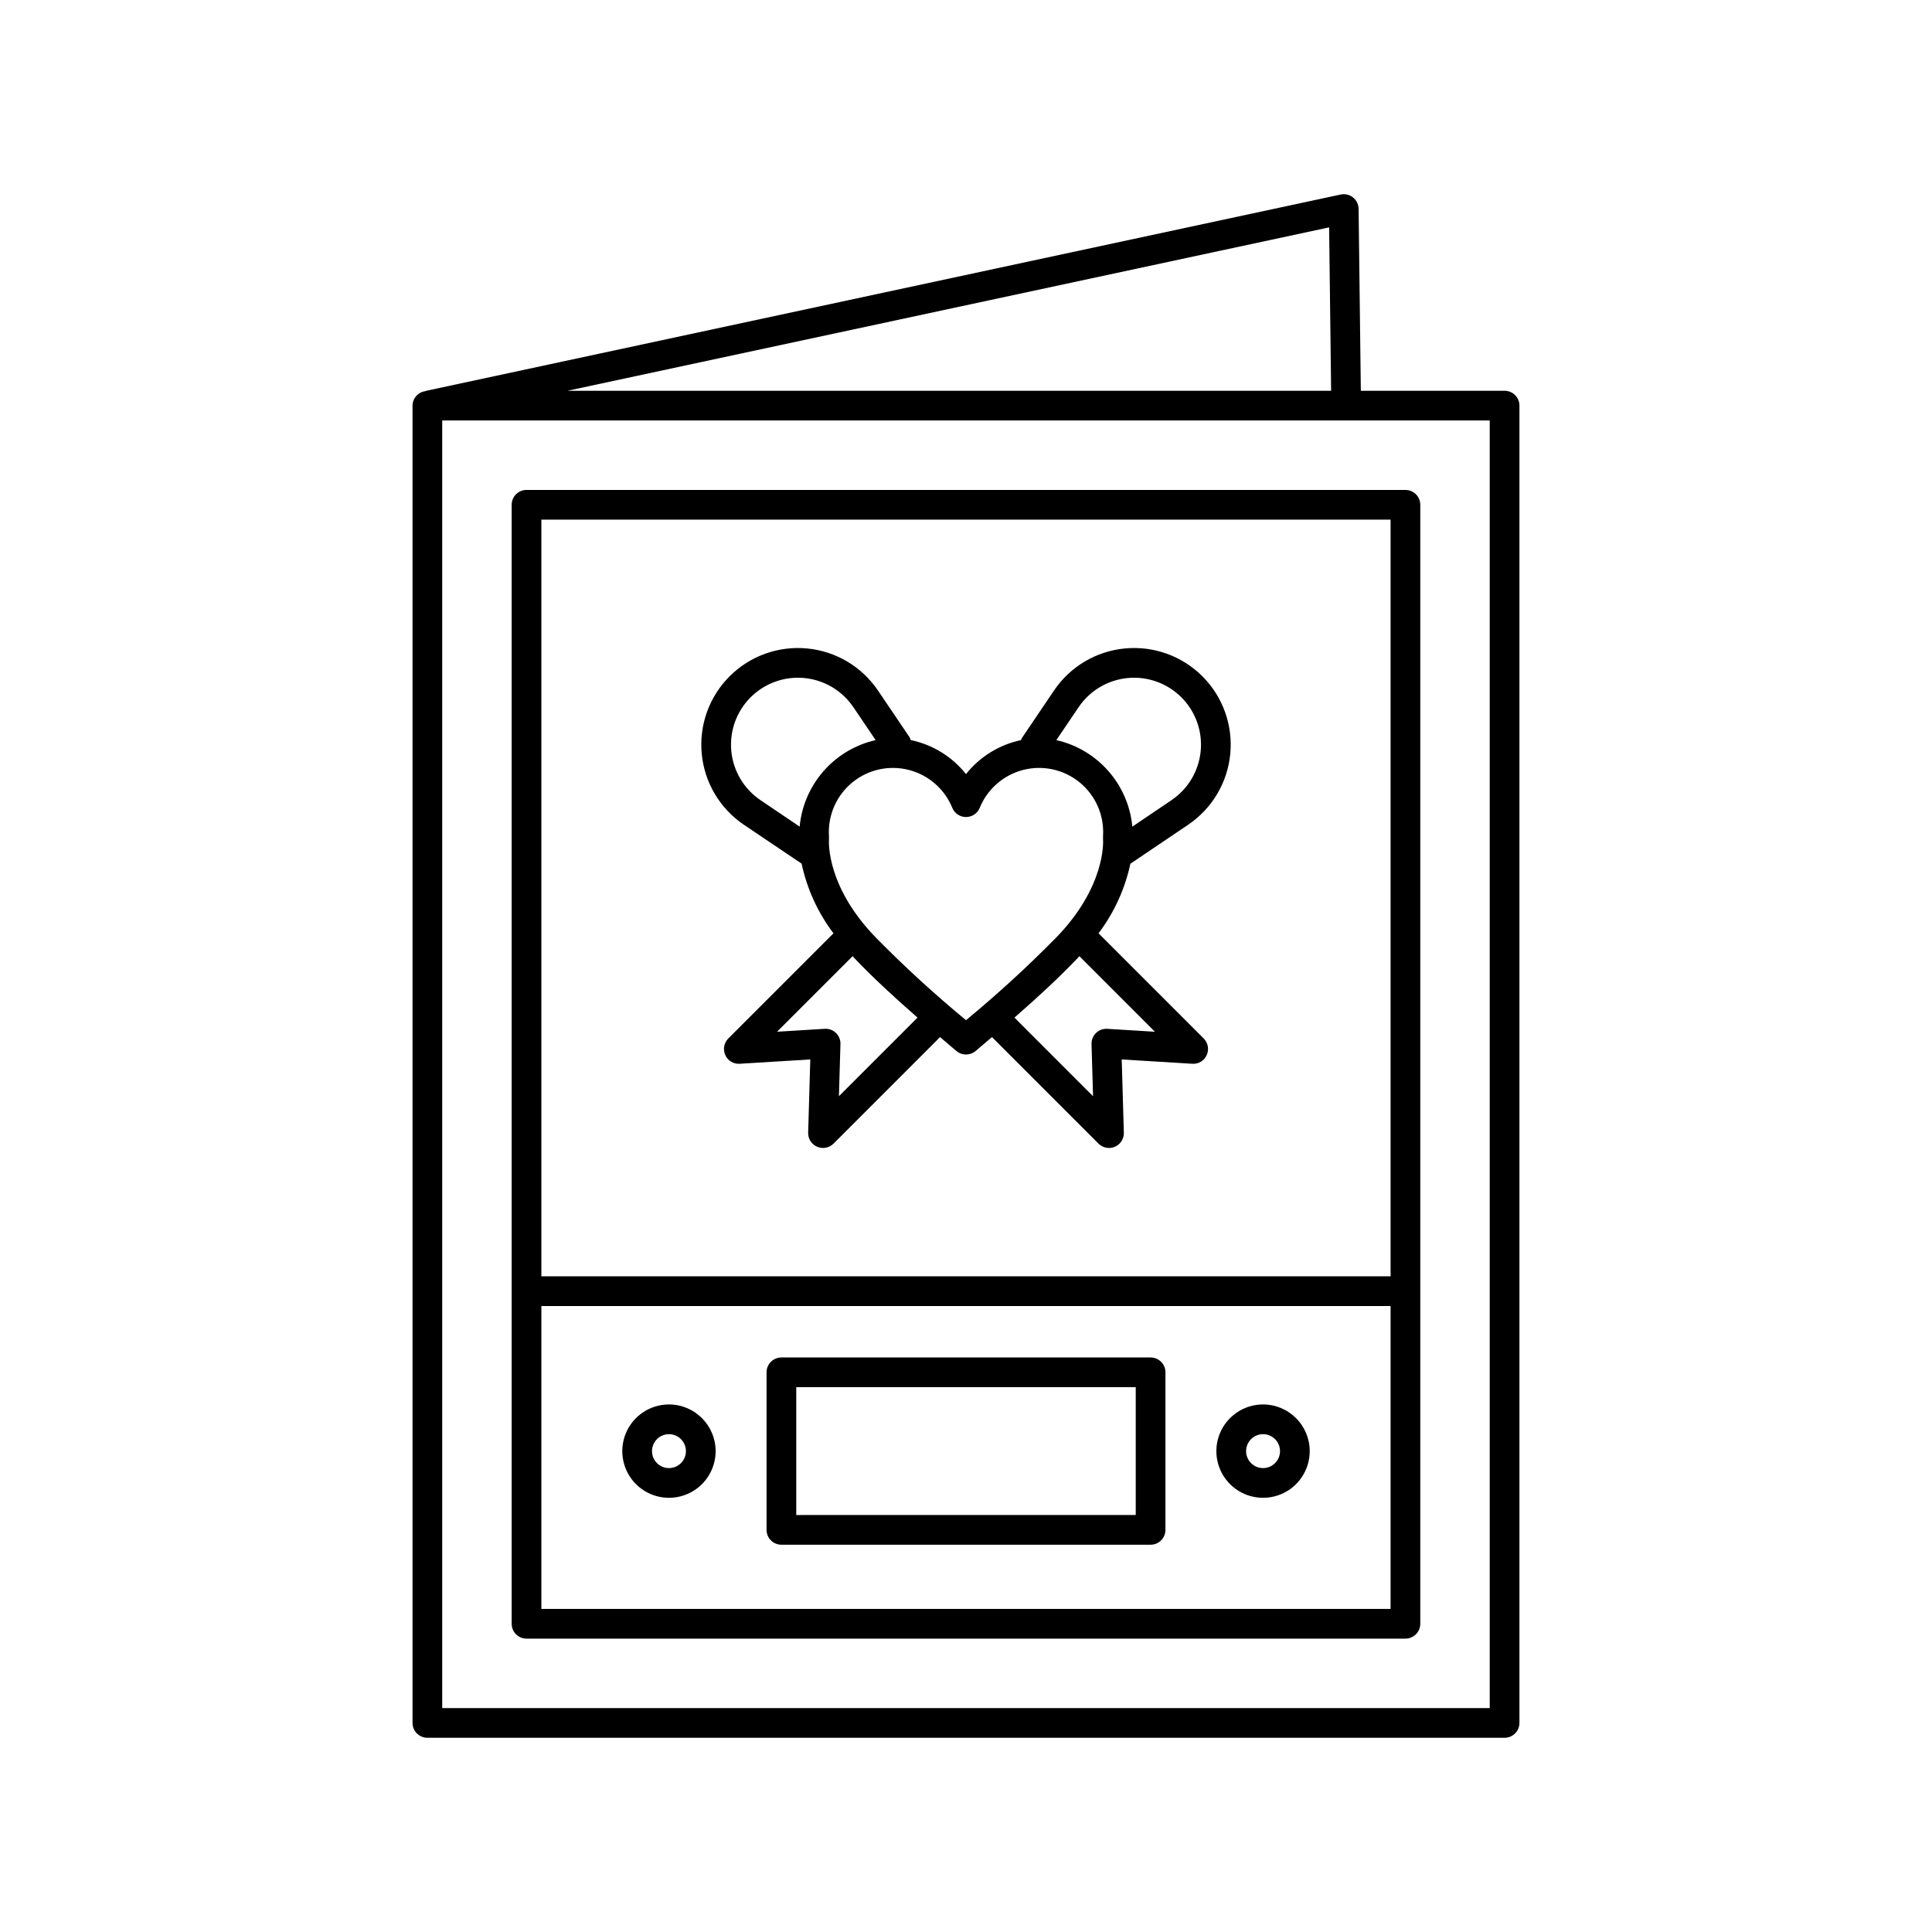 <?xml version="1.0" encoding="UTF-8"?>
<!-- Uploaded to: ICON Repo, www.iconrepo.com, Generator: ICON Repo Mixer Tools -->
<svg fill="#000000" width="800px" height="800px" version="1.1" viewBox="144 144 512 512" xmlns="http://www.w3.org/2000/svg">
 <path d="m542.73 247.56h-38.094l-0.594-48.207c-0.012-1.184-0.559-2.293-1.48-3.031-0.922-0.734-2.129-1.02-3.281-0.77l-242.3 52.008c-0.102 0.023-0.184 0.082-0.281 0.113v-0.004c-1.922 0.258-3.363 1.887-3.375 3.824v349.1c0 2.176 1.762 3.938 3.934 3.938h285.47c2.176 0 3.938-1.762 3.938-3.938v-349.1c0-2.172-1.762-3.934-3.938-3.934zm-45.969 0h-202.39l201.86-43.305zm42.031 349.1h-277.6v-341.23h277.6zm-255.26-18.406h232.92c2.176 0 3.938-1.762 3.938-3.938v-296.54c0-1.043-0.414-2.047-1.152-2.785-0.738-0.738-1.738-1.152-2.785-1.152h-232.92c-2.176 0-3.938 1.762-3.938 3.938v296.54c0 2.176 1.762 3.938 3.938 3.938zm3.938-7.871v-80.273l225.05-0.004v80.273zm0-288.67 225.05-0.004v200.53h-225.05zm161.45 222.03h-97.84c-2.172 0-3.934 1.766-3.934 3.938v41.75c0 2.176 1.762 3.938 3.934 3.938h97.84c2.176 0 3.938-1.762 3.938-3.938v-41.75c0-2.172-1.762-3.938-3.938-3.938zm-3.938 41.75-89.965 0.004v-33.879h89.965zm-2.879-229.65 0.004 0.004c-7.613 0.715-14.504 4.809-18.781 11.145l-8.527 12.613c-0.086 0.172-0.16 0.348-0.219 0.531-5.762 1.215-10.914 4.398-14.578 9.008-3.68-4.625-8.859-7.816-14.648-9.02-0.078-0.266-0.184-0.52-0.316-0.758l-8.367-12.375v0.004c-4.281-6.332-11.164-10.422-18.773-11.148-7.609-0.727-15.145 1.98-20.547 7.383-5.406 5.406-8.113 12.941-7.383 20.547 0.727 7.609 4.812 14.496 11.145 18.777l15.324 10.316c1.426 6.699 4.309 13.004 8.441 18.469l-27.859 27.859h-0.004c-1.156 1.156-1.477 2.91-0.805 4.398 0.664 1.5 2.191 2.426 3.828 2.312l18.699-1.145-0.566 19.41c-0.047 1.613 0.895 3.09 2.375 3.731 1.48 0.641 3.203 0.309 4.344-0.832l28.234-28.234c1.383 1.184 2.828 2.414 4.332 3.691v-0.004c1.469 1.246 3.621 1.246 5.094 0 1.508-1.277 2.953-2.508 4.332-3.691l28.23 28.238c1.141 1.141 2.863 1.469 4.344 0.832 1.48-0.641 2.422-2.117 2.375-3.731l-0.566-19.41 18.699 1.145c1.637 0.121 3.172-0.805 3.828-2.312 0.672-1.488 0.352-3.242-0.805-4.398l-27.863-27.863c4.125-5.457 7.004-11.75 8.438-18.438l15.328-10.344v-0.004c6.332-4.281 10.418-11.164 11.145-18.77 0.727-7.609-1.98-15.145-7.383-20.547-5.402-5.406-12.938-8.113-20.543-7.387zm-86.184 47.223-10.398-7.031c-4.383-2.969-7.215-7.734-7.719-13.004-0.504-5.269 1.371-10.488 5.113-14.23 3.746-3.742 8.961-5.621 14.23-5.117 5.269 0.504 10.039 3.336 13.004 7.719l5.906 8.734c-5.344 1.207-10.172 4.078-13.789 8.195-3.617 4.117-5.84 9.277-6.348 14.734zm10.406 71.438 0.402-13.812h0.004c0.031-1.105-0.402-2.176-1.195-2.945-0.793-0.773-1.875-1.172-2.981-1.102l-12.629 0.773 20.023-20.023c0.195 0.207 0.367 0.41 0.566 0.617 4.812 5.035 10.027 9.879 16.637 15.664zm83.742-17.082-12.629-0.773 0.004-0.004c-1.105-0.074-2.188 0.328-2.981 1.102-0.793 0.77-1.227 1.84-1.195 2.945l0.402 13.812-20.824-20.828c6.609-5.781 11.812-10.617 16.605-15.633 0.211-0.219 0.391-0.434 0.598-0.648zm-26.277-24.848c-7.551 7.664-15.492 14.938-23.789 21.785-8.312-6.856-16.262-14.141-23.82-21.816-13.113-13.434-12.539-25.324-12.496-25.961l-0.004-0.004c0.016-0.16 0.02-0.32 0.012-0.48l-0.016-0.711h-0.004c-0.285-5.406 2.027-10.625 6.219-14.051 4.195-3.426 9.77-4.644 15.012-3.285 5.242 1.363 9.52 5.141 11.52 10.172 0.641 1.402 2.039 2.301 3.578 2.297 1.543 0 2.941-0.898 3.582-2.297 1.996-5.035 6.277-8.812 11.516-10.172 5.242-1.359 10.816-0.141 15.012 3.285 4.191 3.426 6.5 8.645 6.215 14.051l-0.016 0.734c-0.004 0.133 0 0.301 0.008 0.438 0.035 0.504 0.703 12.465-12.527 26.016zm30.691-36.539-10.402 7.031c-0.508-5.457-2.731-10.613-6.348-14.73-3.613-4.121-8.441-6.988-13.789-8.199l5.906-8.734c2.965-4.383 7.734-7.215 13.004-7.719 5.269-0.504 10.488 1.375 14.23 5.117 3.742 3.742 5.617 8.961 5.113 14.23-0.504 5.269-3.332 10.035-7.719 13.004zm24.238 160.16c-5.004 0-9.512 3.012-11.43 7.637-1.914 4.621-0.855 9.941 2.684 13.48 3.539 3.535 8.859 4.594 13.48 2.68 4.625-1.914 7.637-6.426 7.637-11.43-0.008-6.828-5.543-12.363-12.371-12.367zm0 16.867c-1.82 0-3.457-1.098-4.156-2.777-0.695-1.68-0.309-3.617 0.977-4.902 1.285-1.285 3.223-1.672 4.902-0.977 1.68 0.699 2.777 2.336 2.777 4.156-0.004 2.484-2.016 4.496-4.5 4.5zm-157.44-16.867c-5.004 0-9.512 3.012-11.426 7.637-1.914 4.621-0.855 9.941 2.68 13.48 3.539 3.535 8.859 4.594 13.484 2.68 4.621-1.914 7.633-6.426 7.633-11.43-0.008-6.828-5.543-12.363-12.371-12.367zm0 16.867c-1.816 0-3.457-1.098-4.152-2.777-0.699-1.68-0.312-3.617 0.973-4.902 1.289-1.285 3.223-1.672 4.902-0.977 1.68 0.699 2.777 2.336 2.777 4.156-0.004 2.484-2.016 4.496-4.5 4.5z"/>
</svg>